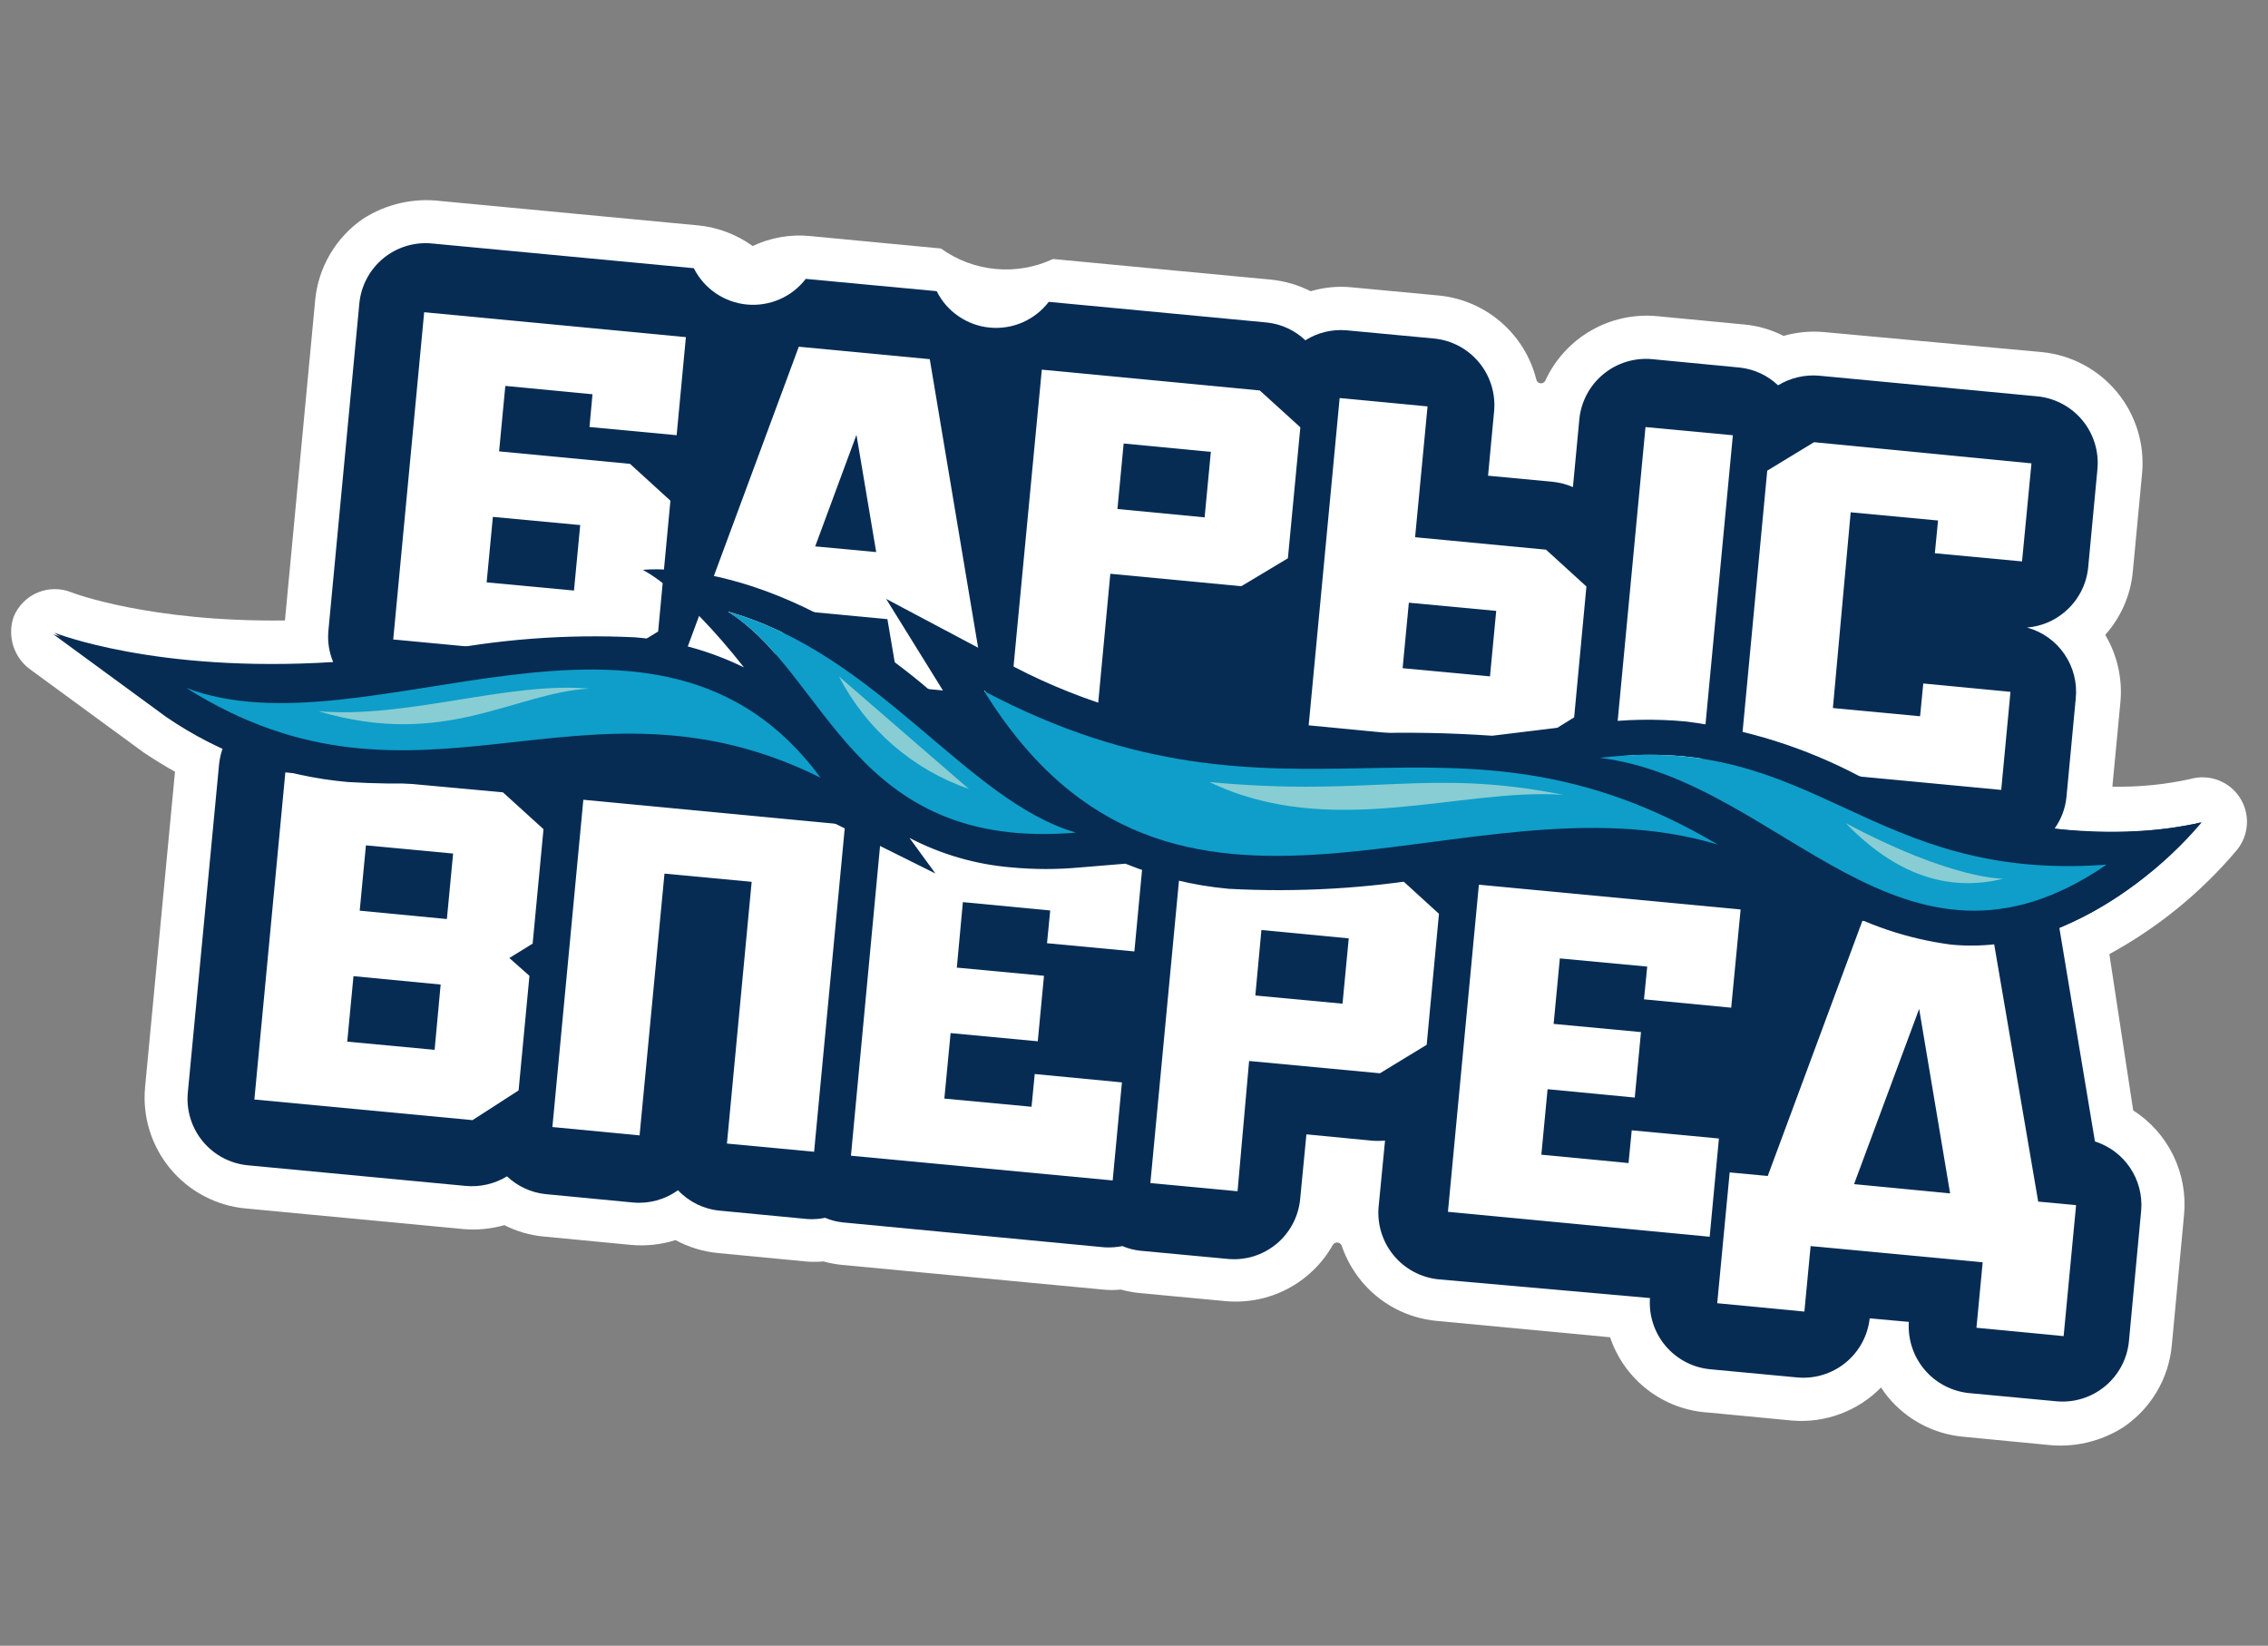 <svg width="102" height="74" viewBox="0 0 102 74" fill="none" xmlns="http://www.w3.org/2000/svg">
<rect x="0" y="0" width="102" height="74" fill="#808080" stroke="none"/>
<g id="Frame 3357649">
<g id="Group 337315">
<path id="Vector" d="M100.594 38.228C100.866 37.899 101.027 37.492 101.051 37.066C101.076 36.639 100.963 36.216 100.729 35.858C100.496 35.5 100.154 35.227 99.754 35.077C99.354 34.928 98.916 34.91 98.505 35.028C97.355 35.28 96.178 35.396 95.001 35.372L95.361 31.587C95.463 30.527 95.225 29.462 94.68 28.546C95.388 27.754 95.823 26.755 95.921 25.698L96.337 21.289C96.46 19.967 96.053 18.651 95.207 17.628C94.362 16.605 93.145 15.959 91.824 15.831L82.062 14.935C81.441 14.875 80.814 14.932 80.213 15.103C79.662 14.821 79.062 14.647 78.445 14.591L74.516 14.215C73.486 14.12 72.452 14.346 71.555 14.862C70.659 15.377 69.943 16.158 69.507 17.096C69.491 17.14 69.46 17.179 69.419 17.204C69.379 17.23 69.331 17.241 69.284 17.236C69.236 17.232 69.191 17.212 69.156 17.179C69.122 17.146 69.099 17.103 69.091 17.056C68.837 16.052 68.28 15.152 67.495 14.477C66.71 13.803 65.736 13.387 64.706 13.287L60.785 12.919C60.166 12.858 59.541 12.918 58.945 13.095C58.39 12.814 57.787 12.637 57.168 12.575L47.358 11.646C46.552 12.023 45.66 12.177 44.774 12.094C43.888 12.011 43.04 11.694 42.317 11.174L36.436 10.614C35.55 10.526 34.656 10.681 33.851 11.062C33.129 10.541 32.281 10.221 31.395 10.134L19.808 9.038C18.59 8.891 17.359 9.174 16.327 9.838C15.723 10.253 15.217 10.795 14.845 11.427C14.473 12.059 14.244 12.765 14.175 13.495L12.815 27.898C6.709 27.978 3.213 26.642 3.213 26.634C2.721 26.436 2.172 26.441 1.684 26.648C1.197 26.855 0.811 27.247 0.612 27.738C0.464 28.171 0.463 28.64 0.607 29.073C0.752 29.507 1.035 29.881 1.412 30.139L6.461 33.835C6.917 34.139 7.382 34.428 7.87 34.7L6.525 48.879C6.4 50.199 6.805 51.516 7.649 52.539C8.494 53.562 9.71 54.208 11.03 54.336L20.84 55.264C21.459 55.318 22.083 55.258 22.681 55.088C23.235 55.37 23.838 55.544 24.457 55.6L28.378 55.976C29.053 56.038 29.733 55.964 30.378 55.76C30.976 56.082 31.631 56.281 32.307 56.344L36.236 56.72C36.502 56.743 36.77 56.743 37.036 56.72C37.298 56.792 37.566 56.843 37.836 56.872L49.607 57.985C49.873 58.011 50.141 58.011 50.407 57.985C50.669 58.056 50.937 58.107 51.207 58.137L55.128 58.505C56.084 58.591 57.045 58.401 57.896 57.957C58.747 57.513 59.453 56.834 59.929 56C59.947 55.961 59.975 55.928 60.012 55.904C60.048 55.881 60.09 55.869 60.133 55.869C60.176 55.869 60.218 55.881 60.254 55.904C60.291 55.928 60.319 55.961 60.337 56C60.534 56.583 60.835 57.125 61.225 57.6C61.643 58.108 62.158 58.527 62.739 58.835C63.319 59.142 63.956 59.332 64.61 59.393L72.412 60.129C72.727 61.069 73.316 61.893 74.103 62.496C74.89 63.099 75.839 63.454 76.829 63.514L80.597 63.874C81.333 63.935 82.073 63.834 82.764 63.576C83.456 63.319 84.082 62.913 84.598 62.386C84.693 62.536 84.797 62.68 84.91 62.818C85.329 63.324 85.844 63.742 86.424 64.048C87.005 64.354 87.641 64.543 88.295 64.602L92.032 64.962C93.25 65.109 94.481 64.826 95.513 64.162C96.12 63.747 96.629 63.204 97.002 62.571C97.376 61.937 97.605 61.229 97.673 60.497L98.225 54.616C98.311 53.7 98.142 52.778 97.739 51.95C97.335 51.123 96.712 50.423 95.937 49.927L94.865 42.901C97.047 41.712 98.99 40.128 100.594 38.228Z" fill="white"/>
<path id="Vector_2" d="M94.217 51.325L92.617 41.723C95.087 40.654 97.277 39.03 99.018 36.978C96.845 37.453 94.606 37.548 92.401 37.258C92.701 36.838 92.886 36.347 92.937 35.833L93.353 31.416C93.427 30.709 93.248 29.999 92.846 29.413C92.444 28.826 91.847 28.402 91.161 28.216C91.775 28.169 92.36 27.931 92.833 27.536C93.447 27.03 93.836 26.302 93.913 25.511L94.329 21.094C94.403 20.302 94.16 19.513 93.653 18.899C93.146 18.286 92.417 17.898 91.625 17.821L81.815 16.893C81.168 16.837 80.521 16.988 79.966 17.325C79.489 16.873 78.876 16.591 78.222 16.525L74.301 16.149C73.509 16.076 72.719 16.319 72.106 16.826C71.493 17.332 71.105 18.062 71.028 18.854L70.74 21.902C70.448 21.774 70.138 21.693 69.82 21.662L66.923 21.39L67.195 18.494C67.269 17.701 67.026 16.912 66.519 16.299C66.012 15.685 65.283 15.298 64.491 15.221L60.57 14.853C59.916 14.794 59.261 14.951 58.706 15.301C58.234 14.851 57.626 14.569 56.977 14.501L47.167 13.572C46.859 13.975 46.454 14.292 45.99 14.495C45.526 14.697 45.018 14.778 44.513 14.73C44.009 14.682 43.525 14.507 43.108 14.22C42.69 13.934 42.352 13.546 42.126 13.092L36.237 12.54C35.929 12.941 35.524 13.257 35.061 13.458C34.597 13.659 34.09 13.74 33.587 13.692C33.084 13.644 32.602 13.469 32.185 13.184C31.768 12.898 31.43 12.512 31.204 12.06L19.433 10.948C19.04 10.909 18.644 10.949 18.266 11.064C17.889 11.179 17.538 11.368 17.234 11.619C16.93 11.871 16.678 12.18 16.494 12.529C16.31 12.878 16.196 13.26 16.16 13.652L14.768 28.368C14.725 28.845 14.799 29.326 14.984 29.768C6.982 30.272 2.445 28.448 2.445 28.448L7.526 32.169C8.325 32.706 9.165 33.18 10.039 33.585C9.945 33.829 9.883 34.085 9.855 34.345L8.447 49.124C8.371 49.916 8.612 50.705 9.118 51.319C9.623 51.932 10.352 52.32 11.143 52.397L20.953 53.325C21.6 53.383 22.248 53.232 22.802 52.893C23.276 53.344 23.887 53.625 24.538 53.693L28.459 54.069C29.181 54.138 29.904 53.942 30.491 53.517C30.987 54.045 31.659 54.373 32.38 54.437L36.309 54.813C36.577 54.831 36.846 54.813 37.109 54.758C37.364 54.867 37.633 54.937 37.909 54.965L49.68 56.086C49.948 56.1 50.216 56.081 50.48 56.03C50.735 56.138 51.004 56.208 51.28 56.238L55.209 56.606C55.601 56.644 55.997 56.605 56.374 56.49C56.751 56.374 57.101 56.185 57.405 55.934C57.708 55.682 57.959 55.373 58.142 55.025C58.326 54.676 58.438 54.294 58.474 53.901L58.754 51.005L61.65 51.285C61.863 51.305 62.077 51.305 62.29 51.285L62.002 54.253C61.929 55.046 62.172 55.835 62.679 56.448C63.186 57.062 63.915 57.449 64.707 57.526L74.205 58.366C74.149 59.146 74.4 59.917 74.903 60.514C75.407 61.112 76.124 61.49 76.901 61.567L80.822 61.935C81.606 62.009 82.388 61.772 82.999 61.275C83.609 60.778 84 60.061 84.087 59.279L85.847 59.438C85.796 60.218 86.049 60.988 86.553 61.585C87.058 62.182 87.774 62.56 88.552 62.639L92.473 63.007C92.865 63.045 93.261 63.005 93.638 62.889C94.015 62.773 94.366 62.584 94.67 62.333C94.974 62.082 95.225 61.773 95.41 61.425C95.594 61.077 95.709 60.695 95.746 60.303L96.298 54.413C96.351 53.739 96.174 53.067 95.796 52.506C95.419 51.945 94.862 51.529 94.217 51.325Z" fill="#072C54"/>
<path id="Vector_3" d="M30.847 15.159L30.431 19.568L26.511 19.2L26.646 17.728L22.726 17.352L22.446 20.296L28.335 20.857L30.151 22.513L29.599 28.394L27.495 29.683L17.685 28.754L19.077 14.039L30.847 15.159ZM21.886 26.186L25.814 26.554L26.094 23.609L22.166 23.241L21.886 26.186Z" fill="white"/>
<path id="Vector_4" d="M41.815 16.15L44.343 31.233L40.422 30.857L39.91 27.84L35.597 27.432L34.533 30.305L30.612 29.929L35.925 15.59L41.815 16.15ZM36.662 24.568L39.406 24.824L38.518 19.551L36.662 24.568Z" fill="white"/>
<path id="Vector_5" d="M56.657 17.557L58.481 19.214L57.921 25.103L55.824 26.359L49.935 25.799L49.383 31.68L45.454 31.312L46.854 16.621L56.657 17.557ZM50.255 22.887L54.176 23.263L54.456 20.318L50.535 19.942L50.255 22.887Z" fill="white"/>
<path id="Vector_6" d="M64.202 18.274L63.642 24.156L69.531 24.716L71.347 26.372L70.795 32.254L68.691 33.566L58.856 32.614L60.249 17.898L64.202 18.274ZM63.081 30.045L67.01 30.413L67.29 27.468L63.361 27.1L63.081 30.045ZM74.004 19.203L77.933 19.571L76.54 34.286L72.611 33.91L74.004 19.203Z" fill="white"/>
<path id="Vector_7" d="M91.362 20.835L90.938 25.244L87.017 24.876L87.161 23.404L83.232 23.035L82.432 31.837L86.353 32.206L86.497 30.733L90.418 31.109L90.002 35.518L80.192 34.59L78.367 32.934L79.479 21.163L81.584 19.883L91.362 20.835Z" fill="white"/>
<path id="Vector_8" d="M22.619 35.627L24.443 37.283L23.955 42.428L22.907 43.076L23.811 43.877L23.323 49.03L21.251 50.366L11.44 49.438L12.833 34.73L22.619 35.627ZM16.177 40.948L20.098 41.324L20.378 38.379L16.457 38.011L16.177 40.948ZM15.617 46.837L19.546 47.205L19.818 44.269L15.897 43.892L15.617 46.837Z" fill="white"/>
<path id="Vector_9" d="M38.006 37.081L36.613 51.788L32.693 51.42L33.805 39.65L29.884 39.282L28.764 51.052L24.843 50.676L26.235 35.961L38.006 37.081Z" fill="white"/>
<path id="Vector_10" d="M51.433 38.363L51.017 42.78L47.088 42.411L47.232 40.939L43.304 40.563L43.032 43.508L46.952 43.876L46.672 46.821L42.752 46.452L42.471 49.397L46.392 49.765L46.536 48.293L50.457 48.669L50.041 53.078L38.27 51.966L39.655 37.234L51.433 38.363Z" fill="white"/>
<path id="Vector_11" d="M62.899 39.433L64.715 41.089L64.163 46.978L62.059 48.259L56.177 47.706L55.657 53.564L51.736 53.196L53.129 38.48L62.899 39.433ZM56.457 44.762L60.378 45.13L60.658 42.193L56.73 41.817L56.457 44.762Z" fill="white"/>
<path id="Vector_12" d="M78.282 40.894L77.858 45.31L73.937 44.934L74.081 43.462L70.152 43.094L69.872 46.039L73.801 46.407L73.521 49.351L69.6 48.975L69.32 51.92L73.241 52.296L73.385 50.824L77.306 51.192L76.89 55.609L65.119 54.489L66.511 39.781L78.282 40.894Z" fill="white"/>
<path id="Vector_13" d="M89.6 41.962L91.665 54.029L93.369 54.189L92.809 60.078L88.888 59.702L89.168 56.758L81.43 56.029L81.15 58.974L77.23 58.598L77.79 52.717L79.502 52.877L83.759 41.402L89.6 41.962ZM83.383 53.245L87.704 53.661L86.311 45.363L83.383 53.245Z" fill="white"/>
<path id="Vector_14" d="M83.606 34.891C81.183 33.612 78.548 32.783 75.829 32.442C74.475 32.315 73.112 32.339 71.764 32.514L67.107 33.082C65.187 32.949 63.261 32.914 61.337 32.978C59.32 33.057 57.3 33.017 55.288 32.858C51.675 32.505 48.173 31.416 44.998 29.657L39.853 26.929L42.925 31.882C42.973 31.945 43.016 32.012 43.053 32.082L42.853 31.962C35.18 24.824 28.907 25.625 28.907 25.625C28.907 25.625 30.635 26.425 33.459 30.009C31.928 29.26 30.27 28.801 28.57 28.657C25.456 28.504 22.335 28.743 19.28 29.369C8.59 31.018 2.389 28.513 2.389 28.513L7.47 32.234C9.898 33.898 12.715 34.907 15.648 35.163C18.078 35.313 20.516 35.224 22.929 34.898C25.315 34.572 27.727 34.483 30.131 34.635C32.266 34.829 34.345 35.423 36.26 36.387L42.069 39.276L40.901 37.675C42.328 38.42 43.89 38.871 45.494 39.003C46.521 39.099 47.555 39.099 48.583 39.003L50.615 38.835C52.098 39.438 53.662 39.819 55.256 39.964C58.366 40.132 61.484 39.952 64.554 39.428C67.563 38.913 70.62 38.733 73.668 38.891C74.72 38.986 75.76 39.184 76.773 39.483L82.166 40.58C83.889 41.577 85.793 42.221 87.767 42.476C94.169 43.076 98.97 36.979 98.97 36.979C98.97 36.979 92.64 38.787 83.606 34.891ZM30.219 33.066C25.13 32.578 20.497 34.034 15.76 33.586C13.11 33.353 10.566 32.437 8.374 30.93C9.309 31.287 10.289 31.51 11.287 31.594C16.496 32.09 22.841 29.689 28.45 30.226C30.126 30.332 31.755 30.814 33.219 31.635C34.683 32.457 35.944 33.596 36.908 34.971C34.819 33.919 32.549 33.273 30.219 33.066ZM45.59 37.435C38.036 36.723 36.788 30.026 32.731 27.497C39.133 29.305 43.014 35.283 47.583 37.147C47.727 37.251 47.871 37.355 48.023 37.451C47.213 37.51 46.399 37.505 45.59 37.435ZM73.82 37.331C67.715 36.747 61.353 38.931 55.584 38.411L56.969 38.291L48.831 35.891L48.383 35.731C46.733 34.433 45.337 32.844 44.262 31.042C47.62 32.889 51.321 34.027 55.136 34.386C57.669 34.56 60.209 34.594 62.746 34.49L71.764 35.595L72.396 35.707C74.071 36.277 75.681 37.026 77.197 37.939C76.094 37.625 74.963 37.421 73.82 37.331ZM87.951 40.908C82.67 40.404 78.349 35.355 72.828 34.226L72.228 34.05C73.376 33.92 74.534 33.904 75.685 34.002C81.534 34.562 84.575 38.235 91.112 38.851C92.321 38.952 93.536 38.952 94.745 38.851C92.806 40.342 90.391 41.073 87.951 40.908Z" fill="#072C54"/>
<path id="Vector_15" d="M44.26 31.078C58.055 38.36 65.016 30.734 77.259 37.976C65.784 34.543 52.79 44.825 44.26 31.078Z" fill="#0E9EC9"/>
<path id="Vector_16" d="M94.741 38.878C84.003 39.678 81.698 32.892 71.952 34.077C80.154 35.085 85.515 45.215 94.741 38.878Z" fill="#0E9EC9"/>
<path id="Vector_17" d="M32.731 27.5C39.509 29.412 43.462 36.006 48.391 37.438C38.293 38.294 37.252 30.317 32.731 27.5Z" fill="#0E9EC9"/>
<path id="Vector_18" d="M8.37 30.929C16.516 34.042 29.543 24.944 36.904 34.97C26.15 29.617 18.884 37.563 8.37 30.929Z" fill="#0E9EC9"/>
<path id="Vector_19" d="M70.317 35.74C64.18 34.516 61.659 35.852 54.394 35.164C59.851 37.789 65.7 35.412 70.317 35.74Z" fill="#88CDD3"/>
<path id="Vector_20" d="M83.012 37.012C87.813 39.572 90.101 39.508 90.101 39.508C87.581 40.14 85.212 39.292 83.012 37.012Z" fill="#88CDD3"/>
<path id="Vector_21" d="M26.492 30.963C22.859 30.643 18.282 32.323 14.321 31.979C19.994 33.675 23.091 31.163 26.492 30.963Z" fill="#88CDD3"/>
<path id="Vector_22" d="M37.732 30.418C38.958 32.791 41.05 34.602 43.574 35.475L37.732 30.418Z" fill="#88CDD3"/>
</g>
</g>
</svg>
